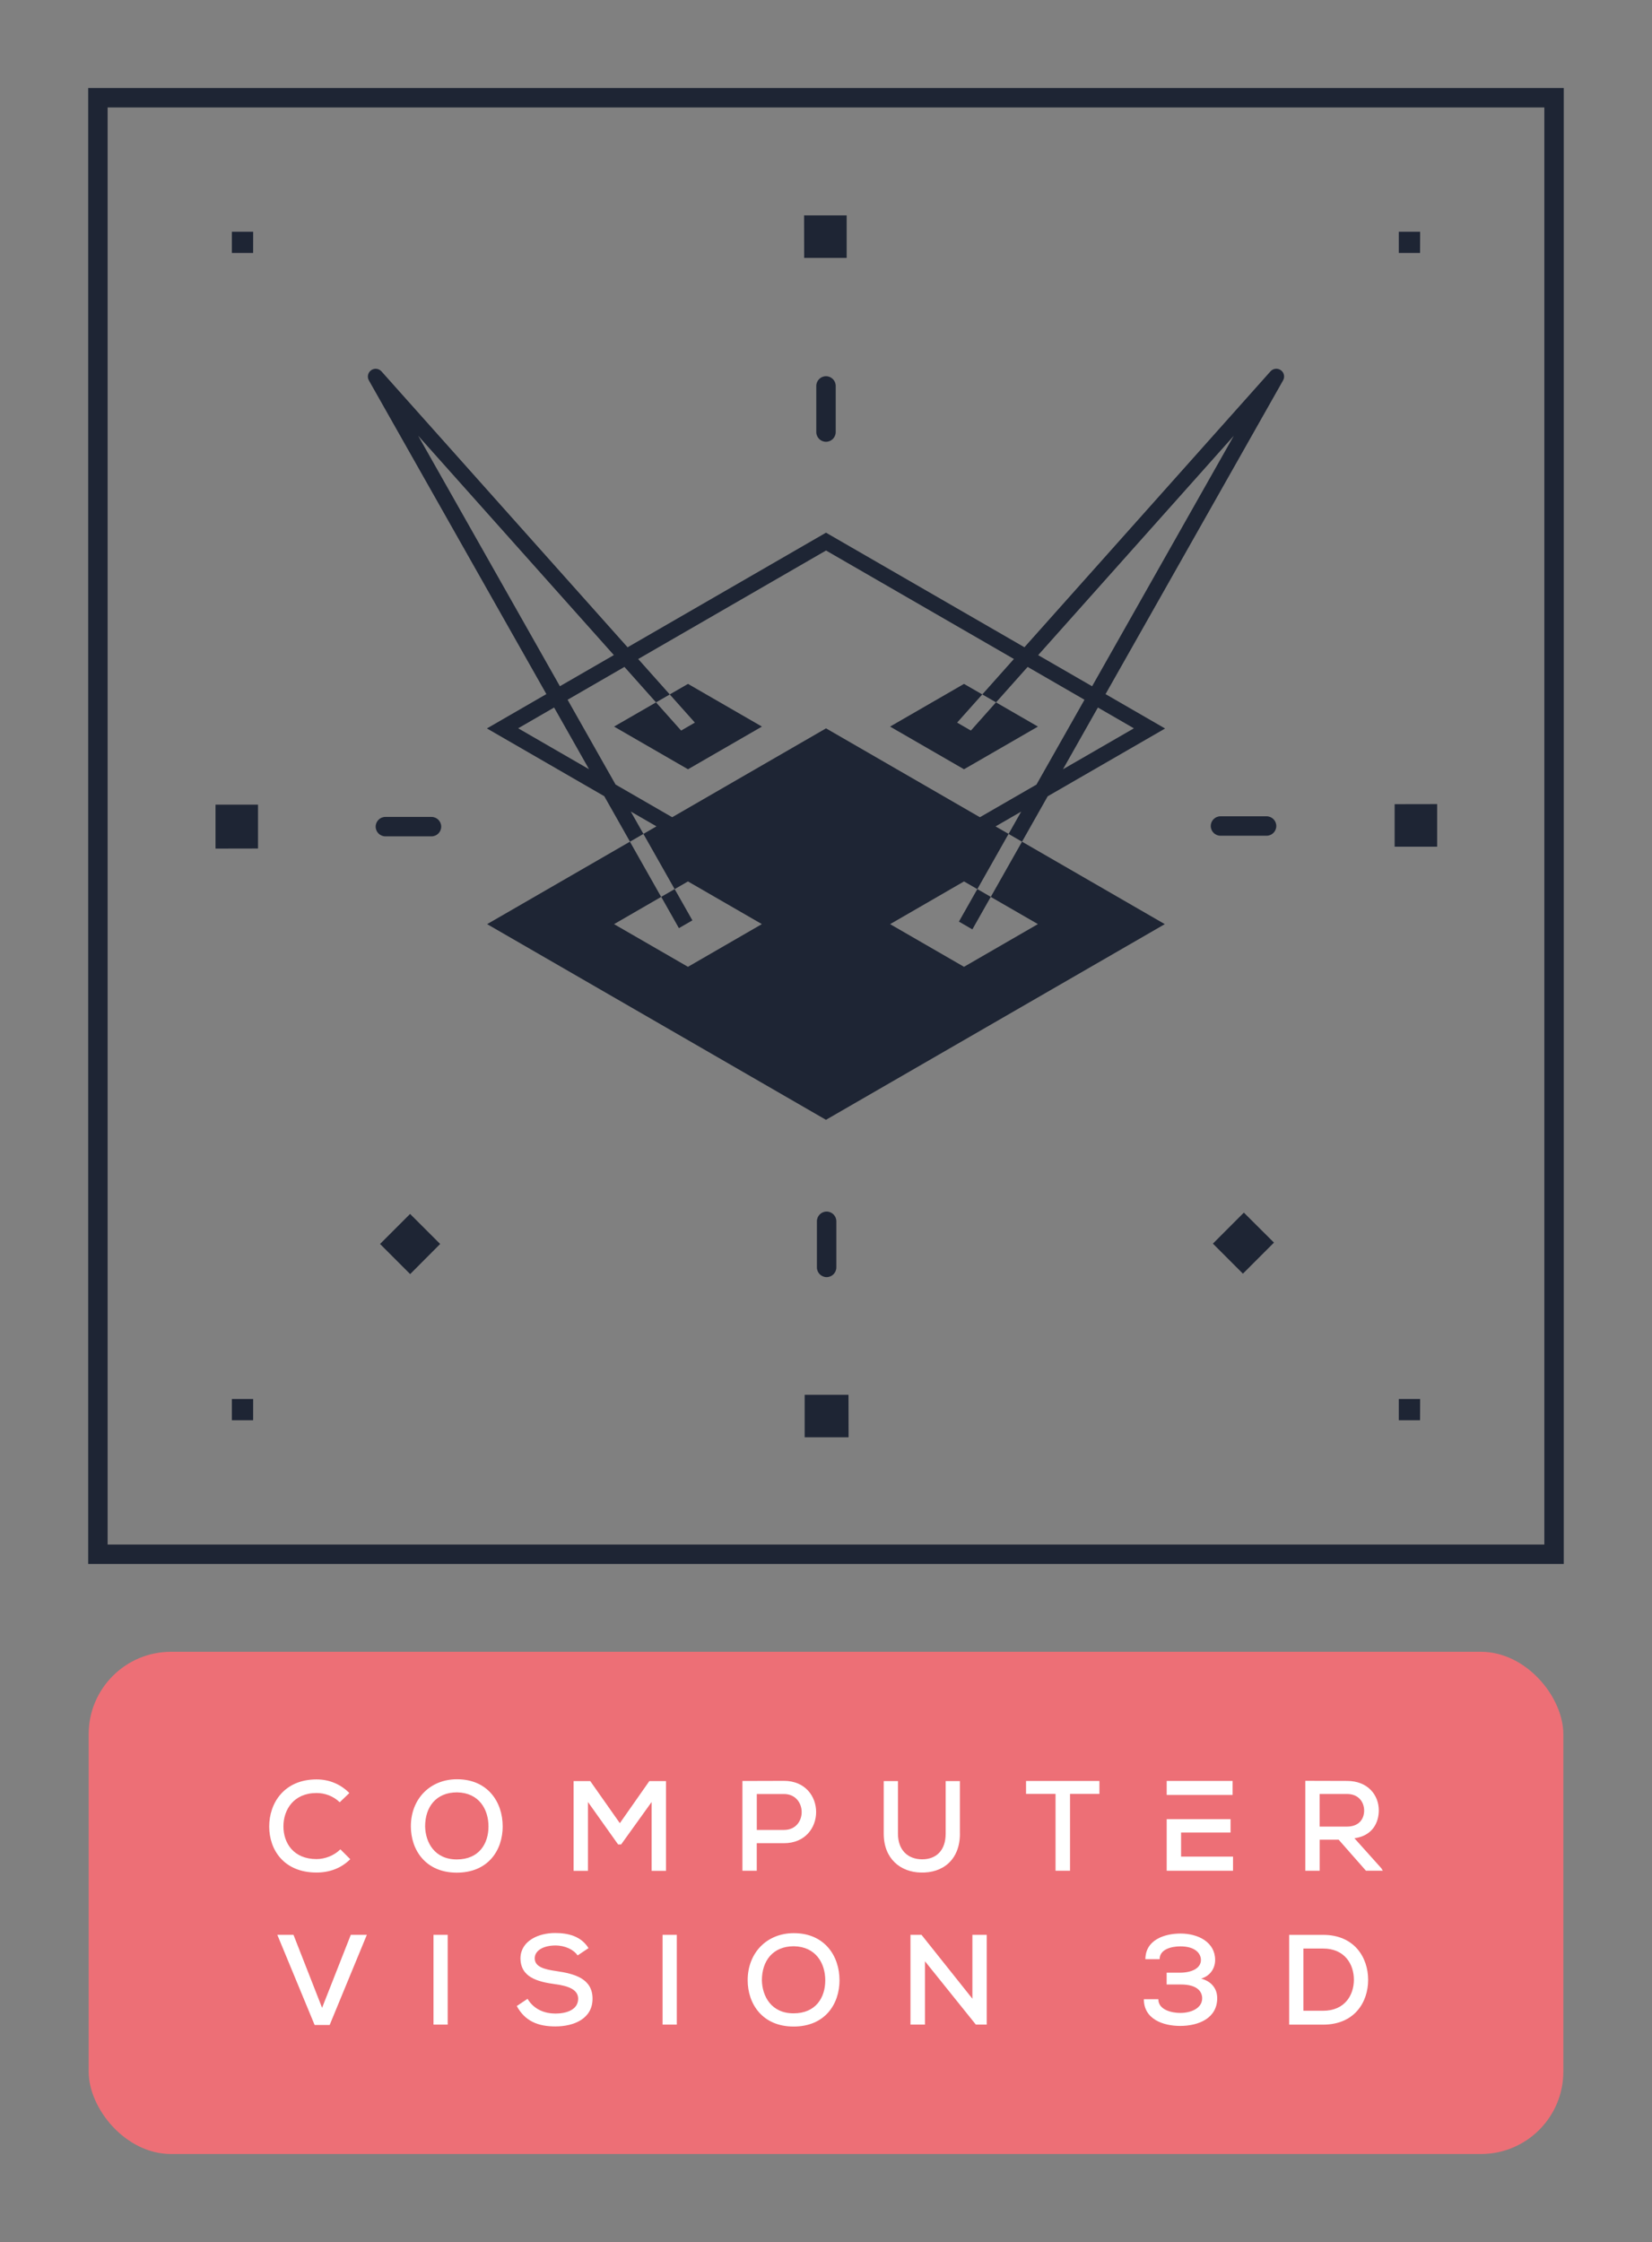 <?xml version="1.0" encoding="UTF-8"?>
<svg xmlns="http://www.w3.org/2000/svg" version="1.1" viewBox="0 0 425.2 576.92">
  <rect x="0" y="0" width="425.2" height="576.92" fill="#808080" stroke="none"/>
  <defs>
    <style>
      .cls-1 {
        fill: #ed6f76;
      }

      .cls-2 {
        fill: #fff;
      }

      .cls-3 {
        fill: #1e2534;
      }
    </style>
  </defs>
  <!-- Generator: Adobe Illustrator 28.7.1, SVG Export Plug-In . SVG Version: 1.2.0 Build 142)  -->
  <g>
    <g id="Livello_1">
      <g>
        <g>
          <rect class="cls-1" x="22.82" y="425.04" width="379.56" height="129.23" rx="21.2" ry="21.2"></rect>
          <g>
            <path class="cls-2" d="M81.47,481.84c-8.35,0-12.18-5.78-12.18-11.85s3.89-12.11,12.18-12.11c3.14,0,6.07,1.12,8.45,3.5l-2.48,2.38c-1.68-1.62-3.83-2.38-5.97-2.38-5.91,0-8.52,4.32-8.52,8.58s2.57,8.42,8.52,8.42c2.15,0,4.52-.89,6.14-2.51l2.54,2.54c-2.38,2.38-5.41,3.43-8.68,3.43Z"></path>
            <path class="cls-2" d="M129.39,469.92c0,6.24-3.79,11.95-11.82,11.95s-11.82-5.84-11.82-11.92c0-7.03,4.92-12.11,11.88-12.11,7.89,0,11.75,5.84,11.75,12.08ZM117.58,478.47c5.74,0,8.15-4.09,8.15-8.48s-2.41-8.68-8.09-8.78c-5.38,0-8.22,3.73-8.22,8.78.1,4.09,2.41,8.48,8.15,8.48Z"></path>
            <path class="cls-2" d="M159.88,474.61h-.79l-7.76-10.92v17.72h-3.7v-23.1h4.29l7.62,10.83,7.59-10.83h4.29v23.1h-3.7v-17.72l-7.85,10.92Z"></path>
            <path class="cls-2" d="M194.79,481.38h-3.7v-23.1l10.69-.03c5.51,0,8.28,4.03,8.28,8.02s-2.77,8.02-8.28,8.02h-7v7.1ZM201.79,470.88c3.04,0,4.55-2.31,4.55-4.59s-1.52-4.65-4.55-4.65h-7v9.24h7Z"></path>
            <path class="cls-2" d="M247.07,471.84c0,6.8-4.49,10.17-10.07,10-5.15-.1-9.54-3.47-9.54-10v-13.53h3.66v13.53c0,4.29,2.61,6.6,6.24,6.6s6.04-2.31,6.04-6.6v-13.53h3.66v13.53Z"></path>
            <path class="cls-2" d="M264.09,461.61v-3.33h18.88v3.33h-7.56v19.77h-3.73v-19.77h-7.59Z"></path>
            <g>
              <rect class="cls-2" x="300.29" y="458.27" width="16.96" height="3.6"></rect>
              <polygon class="cls-2" points="303.99 477.74 303.99 471.54 316.73 471.54 316.73 468.11 300.29 468.11 300.29 481.38 317.36 481.38 317.36 477.74 303.99 477.74"></polygon>
            </g>
            <path class="cls-2" d="M351.58,481.38l-7.03-7.99h-4.88v7.99h-3.7v-23.14l10.76.03c5.35,0,8.15,3.66,8.15,7.56,0,3.27-1.72,6.57-6.27,7.19l6.9,7.69.4.66h-4.32ZM339.66,470.02h7.03c3.04,0,4.42-1.91,4.42-4.13,0-2.08-1.35-4.26-4.39-4.26h-7.06v8.38Z"></path>
            <path class="cls-2" d="M80.98,521.07l-9.6-23.2h4.16l7.36,18.78,7.39-18.78h4.13l-9.57,23.2h-3.86Z"></path>
            <path class="cls-2" d="M111.57,497.87h3.66v23.1h-3.66v-23.1Z"></path>
            <path class="cls-2" d="M142.98,500.61c-3.1,0-5.35,1.29-5.35,3.3,0,2.24,2.57,2.87,5.61,3.3,4.75.69,9.27,1.98,9.27,7.1s-4.75,7.13-9.57,7.13c-4.46,0-7.82-1.35-9.93-5.25l2.77-1.85c1.68,2.81,4.52,3.79,7.19,3.79s5.84-.89,5.84-3.83c0-2.38-2.64-3.3-5.91-3.73-4.59-.63-8.94-1.78-8.94-6.73.1-4.46,4.69-6.44,8.91-6.44,3.33,0,6.67.79,8.61,3.89l-2.81,1.88c-1.09-1.58-3.3-2.54-5.71-2.57Z"></path>
            <path class="cls-2" d="M170.54,497.87h3.66v23.1h-3.66v-23.1Z"></path>
            <path class="cls-2" d="M216.08,509.52c0,6.24-3.79,11.95-11.82,11.95s-11.82-5.84-11.82-11.92c0-7.03,4.92-12.11,11.88-12.11,7.89,0,11.75,5.84,11.75,12.08ZM204.26,518.07c5.74,0,8.15-4.09,8.15-8.48s-2.41-8.68-8.09-8.78c-5.38,0-8.22,3.73-8.22,8.78.1,4.09,2.41,8.48,8.15,8.48Z"></path>
            <path class="cls-2" d="M250.27,497.87h3.7v23.1h-2.8l-13.1-16.3v16.3h-3.73v-23.1h2.84l13.1,16.44v-16.44Z"></path>
            <path class="cls-2" d="M300.29,507.61h3.43c2.87,0,5.38-1.06,5.38-3.27,0-1.58-1.35-3.5-5.28-3.5-2.28,0-5.35.73-5.35,3.3h-3.66c0-4.95,4.88-6.6,9.04-6.6,4.62,0,8.91,2.28,8.91,6.8,0,2.25-1.39,4.16-3.6,4.79,2.74.76,4.13,2.64,4.13,5.05,0,5.15-4.79,7.13-9.54,7.13-4.29,0-9.34-1.68-9.34-6.87h3.73c0,2.77,3.5,3.53,5.64,3.53,2.87,0,5.64-1.25,5.64-3.76,0-1.65-1.16-3.56-5.48-3.56h-3.66v-3.04Z"></path>
            <path class="cls-2" d="M352.14,509.46c0,5.78-3.56,11.52-11.58,11.52h-8.75v-23.1h8.75c7.99,0,11.58,5.78,11.58,11.58ZM340.55,517.41c5.54,0,7.92-3.99,7.92-7.99s-2.38-8.02-7.92-8.02h-5.08v16.01h5.08Z"></path>
          </g>
        </g>
        <g>
          <path class="cls-3" d="M22.7,22.65v379.79h379.79V22.65H22.7ZM397.5,397.44H27.7V27.65h369.79v369.79Z"></path>
          <polygon class="cls-3" points="59.68 365.46 65.15 365.46 65.16 359.99 59.68 359.99 59.68 365.46"></polygon>
          <polygon class="cls-3" points="360.03 365.46 365.5 365.46 365.52 359.99 360.03 359.99 360.03 365.46"></polygon>
          <polygon class="cls-3" points="65.16 59.63 59.68 59.63 59.68 65.1 65.15 65.1 65.16 59.63"></polygon>
          <polygon class="cls-3" points="365.52 59.63 360.03 59.63 360.03 65.1 365.5 65.1 365.52 59.63"></polygon>
          <polygon class="cls-3" points="66.41 207.06 55.47 207.06 55.47 218.36 66.41 218.34 66.41 207.06"></polygon>
          <polygon class="cls-3" points="369.9 206.91 358.96 206.93 358.96 217.87 369.9 217.87 369.9 206.91"></polygon>
          <path class="cls-3" d="M326,210.05h-11.87c-1.38,0-2.5,1.12-2.5,2.5s1.12,2.5,2.5,2.5h11.87c1.38,0,2.5-1.12,2.5-2.5s-1.12-2.5-2.5-2.5Z"></path>
          <path class="cls-3" d="M111.06,210.21h-11.87c-1.38,0-2.5,1.12-2.5,2.5s1.12,2.5,2.5,2.5h11.87c1.38,0,2.5-1.12,2.5-2.5s-1.12-2.5-2.5-2.5Z"></path>
          <polygon class="cls-3" points="207.11 358.91 207.11 369.85 218.41 369.85 218.39 358.91 207.11 358.91"></polygon>
          <polygon class="cls-3" points="217.92 66.36 217.92 55.42 206.96 55.42 206.98 66.36 217.92 66.36"></polygon>
          <path class="cls-3" d="M210.1,99.31v11.87c0,1.38,1.12,2.5,2.5,2.5s2.5-1.12,2.5-2.5v-11.87c0-1.38-1.12-2.5-2.5-2.5s-2.5,1.12-2.5,2.5Z"></path>
          <path class="cls-3" d="M215.26,326.13v-11.87c0-1.38-1.12-2.5-2.5-2.5s-2.5,1.12-2.5,2.5v11.87c0,1.38,1.12,2.5,2.5,2.5s2.5-1.12,2.5-2.5Z"></path>
          <polygon class="cls-3" points="312.18 320.01 319.91 327.74 327.9 319.75 320.15 312.03 312.18 320.01"></polygon>
          <polygon class="cls-3" points="97.82 320.1 105.57 327.85 113.29 320.1 105.55 312.37 97.82 320.1"></polygon>
          <polygon class="cls-3" points="229.1 186.96 229.1 186.97 248.12 197.95 267.14 186.97 267.14 186.96 256.35 180.73 249.89 187.99 246.35 185.94 252.82 178.69 248.12 175.98 229.1 186.96"></polygon>
          <polygon class="cls-3" points="158.06 186.97 177.08 197.95 196.1 186.97 196.1 186.96 177.08 175.98 172.38 178.69 178.85 185.94 175.31 187.99 168.85 180.74 158.06 186.96 158.06 186.97"></polygon>
          <polygon class="cls-3" points="174.74 238.83 178.21 236.83 173.65 228.78 170.19 230.78 174.74 238.83"></polygon>
          <path class="cls-3" d="M140.65,178.59l-15.29,8.83v.04l30.17,17.42,6.62,11.7,3.46-2-3.26-5.76,6.61,3.82-3.36,1.94,8.04,14.21,3.43-1.98,19.02,10.98h0s-19.02,10.99-19.02,10.99l-19.02-10.98h0s12.12-7.01,12.12-7.01l-8.04-14.21-36.75,21.22,87.21,50.35,87.21-50.35-36.75-21.22-8.04,14.21,12.13,7h0s-19.02,10.99-19.02,10.99l-19.02-10.98h0s19.02-10.99,19.02-10.99l3.43,1.98,8.04-14.21-3.35-1.93,6.6-3.81-3.25,5.75,3.46,2,6.61-11.69,30.18-17.42v-.04l-15.29-8.83,45.7-80.74c.5-.89.26-2.02-.58-2.61-.83-.59-1.98-.47-2.66.29l-63.34,71-51.07-29.48-51.07,29.49-63.35-71c-.68-.76-1.83-.89-2.66-.29-.83.6-1.08,1.72-.58,2.61l45.7,80.74ZM133.36,187.41l9.26-5.35,8.99,15.88-18.25-10.54ZM291.85,187.41l-18.26,10.54,8.99-15.89,9.26,5.35ZM317.57,112.12l-36.48,64.47-13.88-8.01,50.36-56.45ZM168.85,180.74l3.54-2.04-8.13-9.12,48.35-27.92,48.35,27.91-8.13,9.12,3.54,2.04,8.13-9.12,14.63,8.45-12.36,21.83-14.56,8.4-39.6-22.87-39.6,22.87-14.57-8.41-12.35-21.82,14.63-8.45,8.13,9.12ZM157.99,168.57l-13.88,8.01-36.49-64.47,50.37,56.45Z"></path>
          <polygon class="cls-3" points="246.81 237.15 250.27 239.15 255.01 230.78 251.55 228.78 246.81 237.15"></polygon>
        </g>
      </g>
    </g>
  </g>
</svg>
